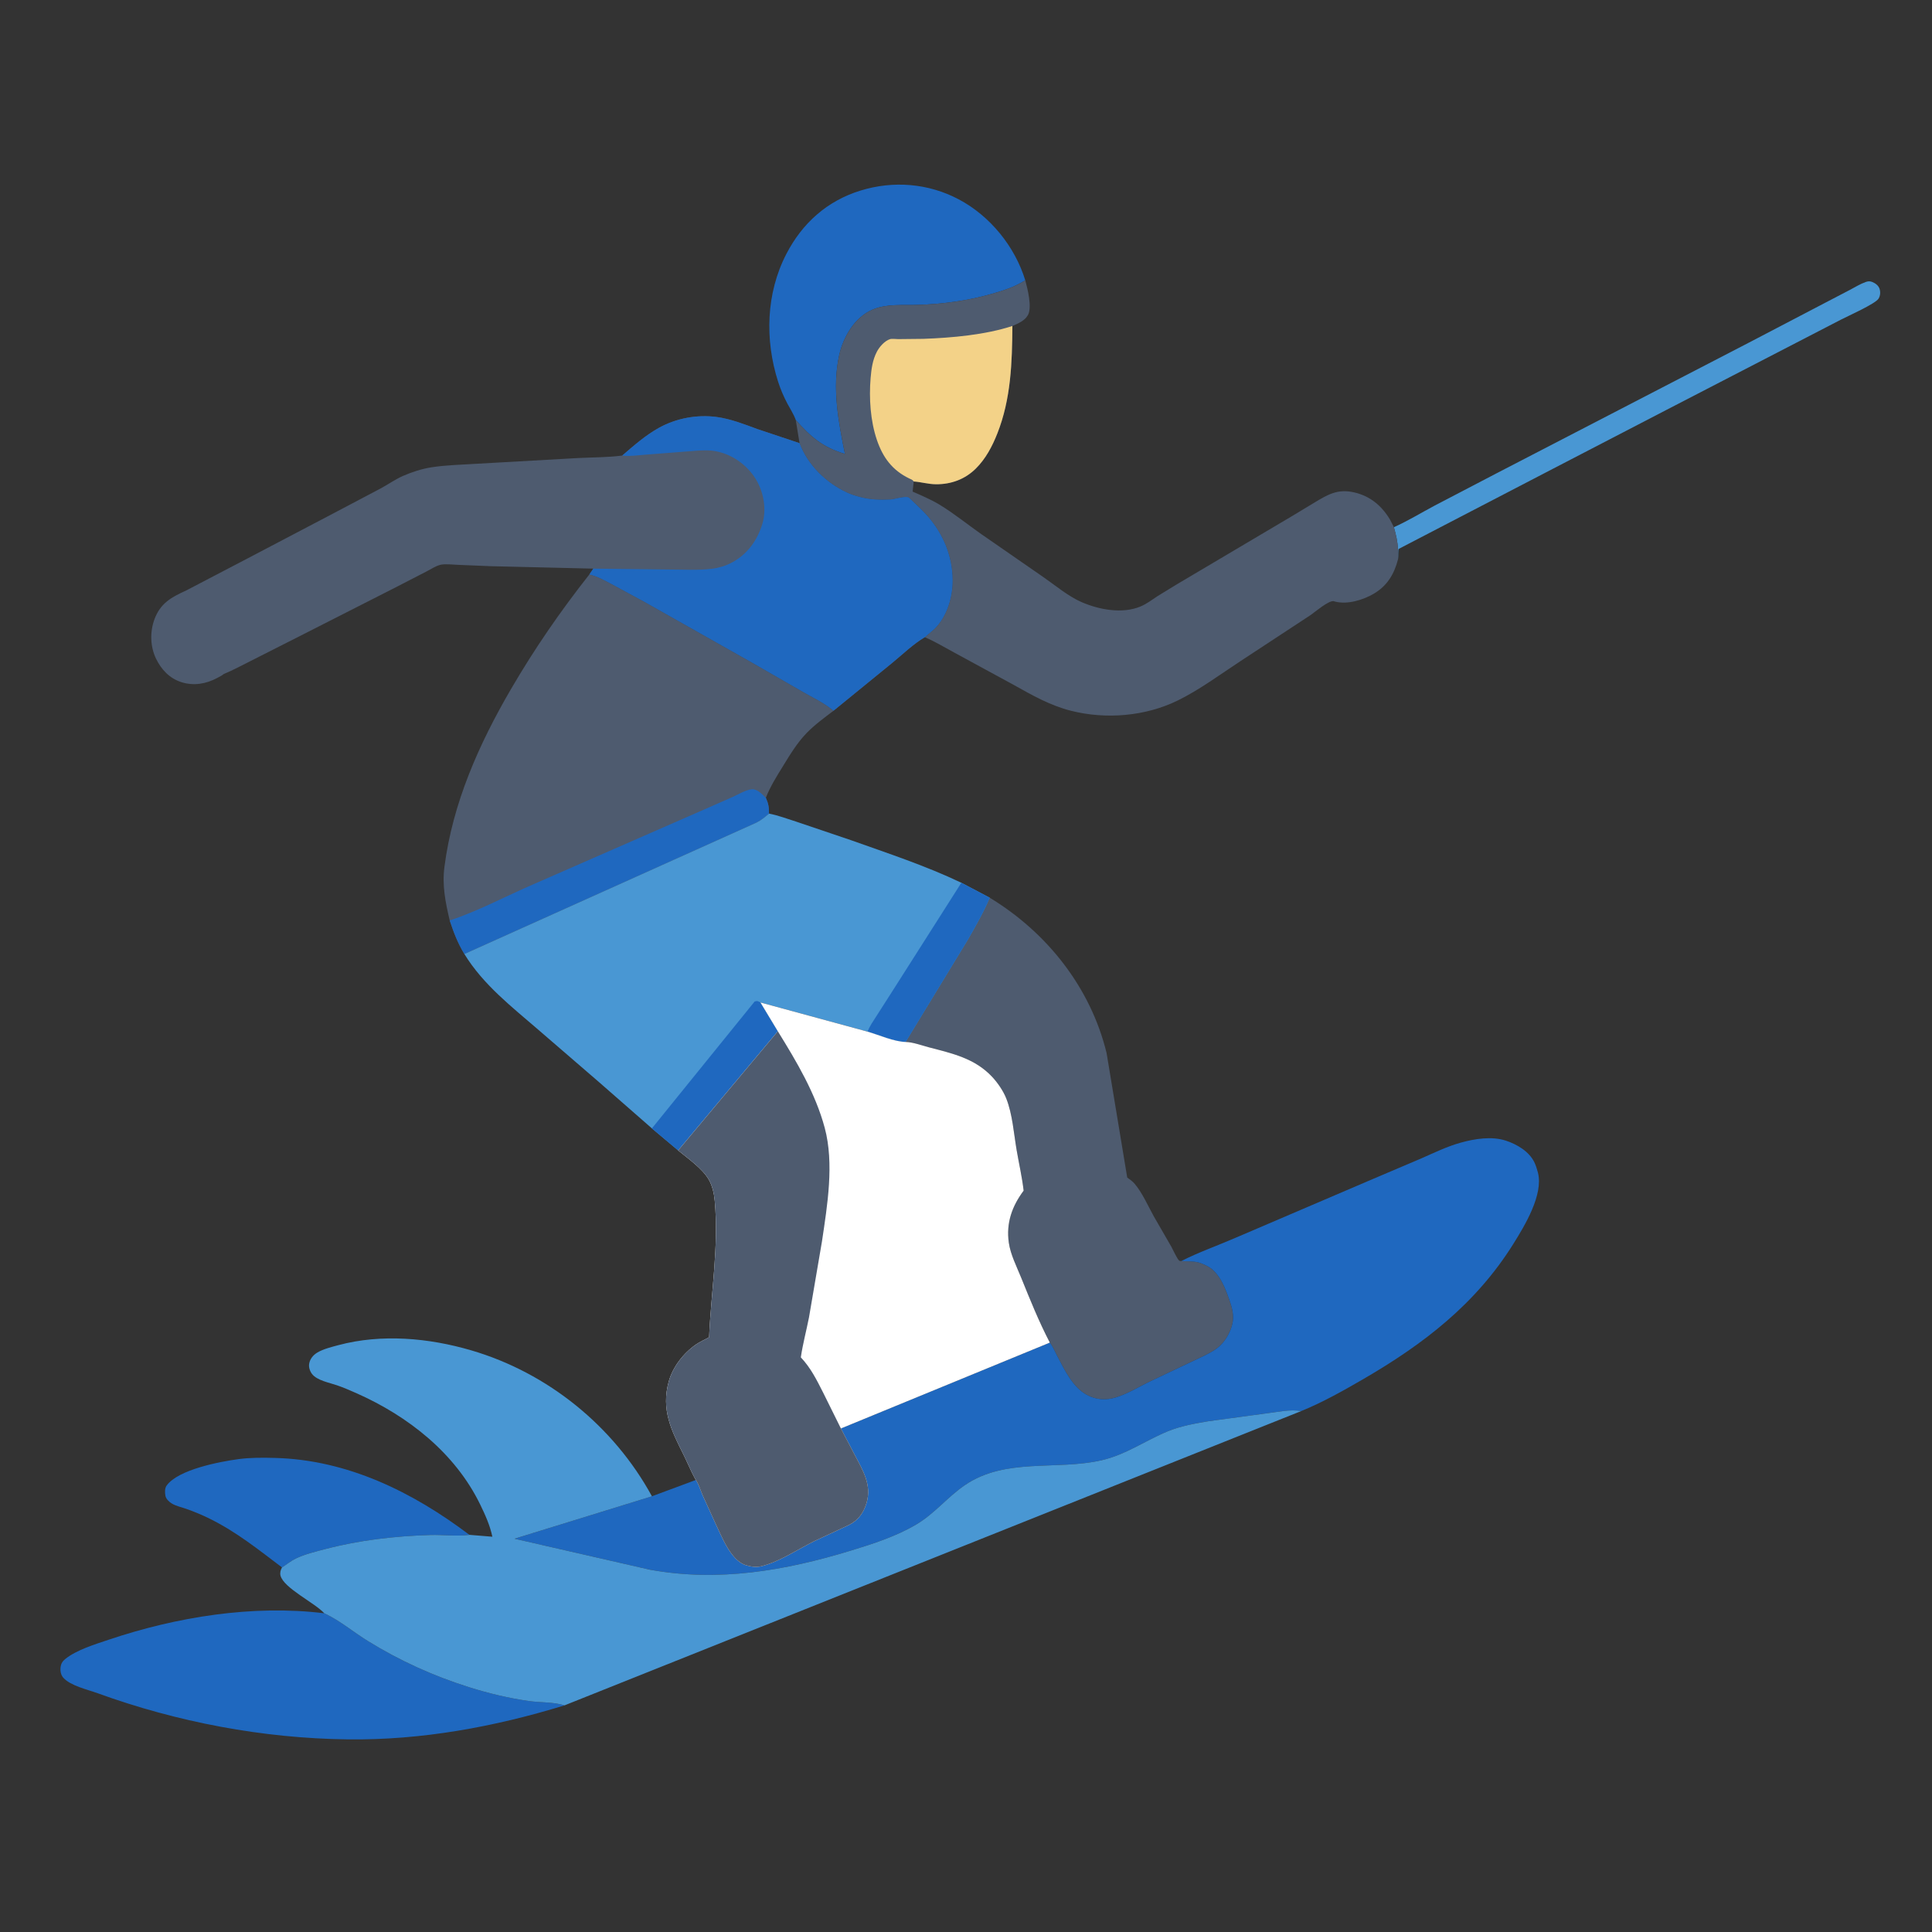 <svg id="eZJi8v5b0ua1" xmlns="http://www.w3.org/2000/svg" xmlns:xlink="http://www.w3.org/1999/xlink" viewBox="0 0 1029 1029" shape-rendering="geometricPrecision" text-rendering="geometricPrecision"><rect x="0" y="0" width="1029" height="1029" fill="#333333" stroke="none"/><path d="M0,0h1024v1024h-1024L0,0Z" transform="matrix(1.006 0 0 1.006 0 0)" fill="none"/><path d="M737.975,279.122c7.395-3.329,14.473-7.652,21.634-11.473l32.849-17.133l133.288-69.023L966.61,160.14l12.76-6.653c2.709-1.434,5.542-3.19,8.44-4.206c1.309-.459,2.298-.473,3.577.071c1.582.674,3.099,1.806,3.681,3.482.593,1.707.455,3.747-.511,5.292-1.728,2.761-16.384,9.272-19.965,11.137l-57.859,29.925c-17.323,8.881-176.215,91.365-176.263,91.449-.343.603-.12,4.282-.269,5.285l-.115-5.172c-.066-4.009-1.075-7.777-2.111-11.628Z" transform="matrix(1.006 0 0 1.006 0 0)" fill="#4997d3"/><path d="M149.306,829.839c-12.639-9.527-24-18.733-38.376-25.839-3.991-1.972-8.139-3.692-12.339-5.168-2.432-.855-5.455-1.506-7.656-2.833-1.426-.861-3.081-2.438-3.371-4.15-.285-1.679-.387-3.914.659-5.356c6.154-8.482,28.054-12.638,38.043-13.986c6.315-.852,12.895-.795,19.255-.632c38.378.983,72.922,17.999,102.982,40.717l-.482.067c-6.518.806-13.583-.188-20.215.015-18.813.577-37.573,2.709-55.801,7.509-5.143,1.354-10.548,2.636-15.367,4.936-2.642,1.261-4.874,3.153-7.332,4.72Z" transform="matrix(1.006 0 0 1.006 0 0)" fill="#1f68bf"/><path d="M421.298,222.366c-1.07-3.067-2.936-5.847-4.45-8.714-1.977-3.743-3.63-7.585-4.914-11.621-7.059-22.179-6.398-46.714,4.38-67.571c8.429-16.31,21.606-28.123,39.27-33.566c17.405-5.363,35.899-3.876,52.011,4.65c16.573,8.772,29.734,24.944,35.205,42.856-5.682,3.572-11.658,5.47-18.071,7.287-12.642,3.582-25.754,5.294-38.873,5.742-8.064.275-16.292-.722-23.925,2.509-9.426,3.989-15.445,14.375-17.604,24.011-3.876,17.302-.426,35.357,3.015,52.358-11.595-3.359-18.189-9.051-26.044-17.941Z" transform="matrix(1.006 0 0 1.006 0 0)" fill="#1f68bf"/><path d="M298.854,902.885c-37.191,11.408-75.603,18.461-114.604,18.001-44.956-.531-90.369-9.109-132.606-24.456-5.449-1.98-14.248-3.9-18.109-8.164-1.36-1.502-1.698-3.701-1.453-5.661.241-1.934,1.105-3.191,2.611-4.387c5.964-4.739,15.709-7.697,22.861-10.101C93.454,856.052,133.849,849.49,171.666,854.12l.549.254c7.797,3.702,15.067,9.818,22.471,14.397c16.86,10.428,34.786,18.552,53.688,24.499c10.372,3.264,21.003,5.809,31.776,7.33c5.971.843,13.091.445,18.704,2.285Z" transform="matrix(1.006 0 0 1.006 0 0)" fill="#1f68bf"/><path d="M523.999,475.286c30.302,18.367,53.431,47.565,61.873,82.263l10.92,65.898c1.336.944,2.774,1.935,3.845,3.182c4.094,4.766,7.192,11.881,10.264,17.421l9.245,16.006c.783,1.407,3.22,6.849,4.271,7.428.294.163.666.098.999.147c2.987.216,6.213.006,9.115.752c1.279.328,2.445.882,3.635,1.439l.686.317c6.944,3.309,10.138,12.583,12.465,19.444c2.14,6.306,2.15,10.804-.944,16.846-1.572,3.07-3.915,5.93-6.774,7.899-3.707,2.552-8.144,4.388-12.199,6.351l-22.155,10.508c-6.036,2.853-12.173,6.743-18.547,8.676-5.226,1.586-10.457,1.245-15.3-1.371-7.539-4.071-11.929-13.484-15.765-20.798-1.185-2.26-2.249-4.855-3.815-6.87-5.885-11.341-10.41-22.612-15.198-34.438-2.377-5.871-5.631-12.202-6.522-18.489-1.473-10.403,1.703-19.278,7.85-27.524-.82-7.176-2.479-14.288-3.698-21.413-1.522-8.896-2.191-19.01-5.495-27.389-1.583-4.015-4.547-8.327-7.488-11.467-9.225-9.853-21.194-12.406-33.72-15.686-3.826-1.002-8.129-2.669-12.075-2.767l33.18-54.512c4.052-7.16,8.187-14.24,11.347-21.853Z" transform="matrix(1.006 0 0 1.006 0 0)" fill="#4e5b6f"/><path d="M238.087,487.317c-2.24-9.603-4.075-18.407-2.791-28.359c4.355-33.752,18.195-64.884,35.193-94.059c12.486-21.431,26.17-41.275,41.522-60.745c4.072.85,8.179,3.195,11.84,5.111l17.366,9.408l56.907,32.139l27.21,15.647c5.033,2.895,10.567,5.459,15.064,9.129l.886.703c-4.865,3.726-9.892,7.347-14.175,11.749-5.054,5.194-8.839,11.495-12.613,17.639-3.237,5.27-6.823,10.916-9.028,16.721c1.359,2.982,1.702,5.063,1.669,8.343-2.152,1.845-4.09,3.471-6.637,4.762L245.846,505.073c-3.554-5.821-5.607-11.327-7.759-17.756Z" transform="matrix(1.006 0 0 1.006 0 0)" fill="#4e5b6f"/><path d="M238.087,487.317c14.921-4.914,29.266-12.623,43.664-18.875l88.223-38.624l18.147-7.982c2.824-1.267,6.937-3.787,9.982-3.966c2.963-.175,5.352,2.658,7.365,4.53c1.359,2.982,1.702,5.063,1.669,8.343-2.152,1.845-4.09,3.471-6.637,4.762L245.846,505.073c-3.554-5.821-5.607-11.327-7.759-17.756Z" transform="matrix(1.006 0 0 1.006-0 0)" fill="#1f68bf"/><path d="M421.298,222.366c7.855,8.89,14.449,14.582,26.044,17.941-3.441-17.001-6.891-35.056-3.015-52.358c2.159-9.636,8.178-20.022,17.604-24.011c7.633-3.231,15.861-2.234,23.925-2.509c13.119-.448,26.231-2.16,38.873-5.742c6.413-1.817,12.389-3.715,18.071-7.287c1.248,4.53,3.718,14.367,1.404,18.442-1.704,3-5.197,4.445-8.214,5.742-.129,19.387-.752,38.654-7.977,56.932-2.685,6.792-6.126,13.336-11.356,18.535-5.734,5.701-13.106,8.397-21.157,8.326-4.121-.036-7.784-1.199-11.76-1.469l-.568,5.364c4.738,2.088,9.564,4.108,14.01,6.777c7.698,4.621,14.873,10.509,22.246,15.662l32.84,22.748c6.479,4.475,13.22,10.223,20.42,13.348c9.139,3.966,21.373,6.273,30.908,2.379c3.341-1.364,6.35-3.65,9.338-5.636l10.165-6.215l60.864-36.046l11.738-7.084c7.202-4.342,12.477-7.548,21.283-5.51c8.44,1.953,14.457,7.007,18.881,14.313l2.11,4.114c1.036,3.851,2.045,7.619,2.111,11.628l.115,5.172c-2.031,7.969-5.725,14.222-12.94,18.443-5.626,3.291-13.904,5.803-20.348,4.145l-.93-.255c-2.837-.219-9.577,5.605-12.124,7.382l-37.315,24.512c-10.646,6.986-21.468,15.022-32.857,20.633-17.176,8.461-38.064,10.193-56.548,5.552-11.292-2.835-20.561-8.223-30.639-13.829l-31.386-17.067c-5.092-2.714-10.189-5.854-15.506-8.08l5.142-4.378c6.689-6.668,9.719-16.844,9.605-26.096-.157-12.57-4.932-23.996-13.088-33.455-3.107-3.604-6.763-6.761-10.164-10.088-2.312-.85-7.282,1.009-10.004,1.125-5.104.219-10.182.102-15.153-1.173l-.946-.249c-2.291-.591-4.376-1.269-6.523-2.255-11.084-5.085-20.873-14.656-25.173-26.16l-2.006-12.263Z" transform="matrix(1.006 0 0 1.006 0 0)" fill="#4e5b6f"/><path d="M535.99,172.584c-.129,19.387-.752,38.654-7.977,56.932-2.685,6.792-6.126,13.336-11.356,18.535-5.734,5.701-13.106,8.397-21.157,8.326-4.121-.036-7.784-1.199-11.76-1.469-.613-.983-1.367-1.113-2.364-1.595-8.993-4.349-13.973-11.128-17.126-20.402-3.439-10.115-4.208-22.087-3.326-32.703.404-4.86,1.034-9.641,3.335-14.033c1.33-2.541,4.072-5.707,6.945-6.624c1.021-.326,3.178-.01,4.347-.015l13.287-.14c15.185-.553,32.7-2.103,47.152-6.812Z" transform="matrix(1.006 0 0 1.006 0 0)" fill="#f3d288"/><path d="M407.137,430.743c4.888.945,9.552,2.734,14.292,4.226l28.993,9.811c19.661,7.014,39.689,13.562,58.553,22.583l15.024,7.923c-3.16,7.613-7.295,14.693-11.347,21.853l-33.18,54.512c-6.263-.169-14.064-3.712-20.146-5.463L402.604,530.74l9.203,15.247-52.772,63.089-13.899-11.669-28.101-24.583-31.849-27.485c-14.283-12.354-29.313-23.927-39.34-40.266L400.5,435.505c2.547-1.291,4.485-2.917,6.637-4.762Z" transform="matrix(1.006 0 0 1.006 0 0)" fill="#4997d3"/><path d="M345.136,597.407l54.376-67.157c1.562-.513,1.665-.2,3.092.49l9.203,15.247-52.772,63.089-13.899-11.669Z" transform="matrix(1.006 0 0 1.006 0 0)" fill="#1f68bf"/><path d="M508.975,467.363l15.024,7.923c-3.16,7.613-7.295,14.693-11.347,21.853l-33.18,54.512c-6.263-.169-14.064-3.712-20.146-5.463c1.079-2.942,2.991-5.57,4.667-8.202l8.544-13.351l36.438-57.272Z" transform="matrix(1.006 0 0 1.006-0 0)" fill="#1f68bf"/><path d="M625.416,667.631c9.337-4.738,19.409-8.241,29.019-12.429l71.408-30.571l26.677-11.353c6.841-2.987,13.52-6.272,20.73-8.291c7.47-2.092,16.54-3.569,24.054-1.067c5.915,1.969,12.222,5.658,15.035,11.439.766,1.574,1.269,3.209,1.727,4.891l.164.581c2.995,11.679-7.037,28.138-12.96,37.633-19.871,31.856-47.55,53.151-79.609,71.739-10.528,6.104-21.509,12.3-32.793,16.872-5.542-1.12-12.803.559-18.449,1.212l-30.665,4.154c-7.193,1.209-14.656,2.534-21.435,5.309-12.065,4.939-22.19,12.416-35.192,15.377-23.987,5.462-50.67-1.487-72.162,13.058-9.269,6.274-16.07,15.119-25.847,20.901-10.75,6.357-22.83,10.235-34.717,13.868-34.772,10.626-70.095,16.693-106.342,10.09l-71.654-16.399l72.753-22.463l23.247-8.632c1.581,2.326,2.412,5.324,3.508,7.914l6.406,14.097c3.58,7.347,8.319,20.481,16.529,23.093c2.598.827,5.727,1.216,8.403.535c9.579-2.435,18.888-8.78,27.716-13.179l18.507-8.645c4.838-2.463,7.682-6.289,9.254-11.459c2.955-9.721-1.895-17.423-6.237-25.706l-7.282-13.915l110.609-45.461c1.566,2.015,2.63,4.61,3.815,6.87c3.836,7.314,8.226,16.727,15.765,20.798c4.843,2.616,10.074,2.957,15.3,1.371c6.374-1.933,12.511-5.823,18.547-8.676L631.4,720.679c4.055-1.963,8.492-3.799,12.199-6.351c2.859-1.969,5.202-4.829,6.774-7.899c3.094-6.042,3.084-10.54.944-16.846-2.327-6.861-5.521-16.135-12.465-19.444l-.686-.317c-1.19-.557-2.356-1.111-3.635-1.439-2.902-.746-6.128-.536-9.115-.752Z" transform="matrix(1.006 0 0 1.006 0 0)" fill="#1f68bf"/><path d="M248.503,812.592l12.173,1c-1.267-6.03-3.804-11.625-6.491-17.137-13.271-27.225-38.144-46.716-65.37-58.803-3.369-1.496-6.783-2.969-10.264-4.186-4.013-1.404-10.751-2.571-13.395-6.092-1.102-1.468-1.793-3.534-1.477-5.374.44-2.56,2.136-4.604,4.321-5.914c3.162-1.895,7.615-2.979,11.17-3.929c22.847-6.1,47.794-3.835,70.28,2.747c40.636,11.895,75.495,40.236,95.708,77.278l-72.753,22.463l71.654,16.399c36.247,6.603,71.57.536,106.342-10.09c11.887-3.633,23.967-7.511,34.717-13.868c9.777-5.782,16.578-14.627,25.847-20.901c21.492-14.545,48.175-7.596,72.162-13.058c13.002-2.961,23.127-10.438,35.192-15.377c6.779-2.775,14.242-4.1,21.435-5.309l30.665-4.154c5.646-.653,12.907-2.332,18.449-1.212L298.854,902.885c-5.613-1.84-12.733-1.442-18.704-2.285-10.773-1.521-21.404-4.066-31.776-7.33-18.902-5.947-36.828-14.071-53.688-24.499-7.404-4.579-14.674-10.695-22.471-14.397l-.549-.254c-4.981-5.546-21.474-13.31-23.162-19.956-.381-1.496.069-3.026.802-4.325c2.458-1.567,4.69-3.459,7.332-4.72c4.819-2.3,10.224-3.582,15.367-4.936c18.228-4.8,36.988-6.932,55.801-7.509c6.632-.203,13.697.791,20.215-.015l.482-.067Z" transform="matrix(1.006 0 0 1.006 0 0)" fill="#4997d3"/><path d="M329.451,241.171c6.229-5.356,12.342-10.771,19.577-14.758c9.064-4.996,20.085-7.017,30.326-5.653c7.425.989,14.61,3.823,21.592,6.395l22.358,7.474c4.3,11.504,14.089,21.075,25.173,26.16c2.147.986,4.232,1.664,6.523,2.255l.946.249c4.971,1.275,10.049,1.392,15.153,1.173c2.722-.116,7.692-1.975,10.004-1.125c3.401,3.327,7.057,6.484,10.164,10.088c8.156,9.459,12.931,20.885,13.088,33.455.114,9.252-2.916,19.428-9.605,26.096l-5.142,4.378c-6.083,3.592-11.701,9.045-17.168,13.538l-31.156,25.395-.886-.703c-4.497-3.67-10.031-6.234-15.064-9.129l-27.21-15.647-56.907-32.139-17.366-9.408c-3.661-1.916-7.768-4.261-11.84-5.111l2.113-3.1-54.202-1.292-17.338-.709c-2.748-.106-5.967-.505-8.681-.17-2.477.305-5.952,2.559-8.187,3.711l-16.223,8.363-50.853,25.849-26.027,13.187c-4.673,2.316-9.317,4.877-14.147,6.843-.895.809-2.302,1.461-3.372,2.044-5.872,3.195-12.523,4.349-18.993,2.298-6.309-1.999-10.688-6.638-13.513-12.493-3.076-6.378-3.26-14.205-.817-20.81c3.144-8.497,8.879-11.655,16.663-15.182l31.309-16.351L174.7,272.747l26.795-14.128c3.932-2.12,7.703-4.81,11.782-6.613c4.568-2.02,10.093-3.799,15.016-4.576c8.084-1.277,16.454-1.383,24.616-1.931l53.341-3.008c7.508-.37,15.315-.315,22.764-1.261l.437-.059Z" transform="matrix(1.006 0 0 1.006 0 0)" fill="#4e5b6f"/><path d="M329.451,241.171c6.229-5.356,12.342-10.771,19.577-14.758c9.064-4.996,20.085-7.017,30.326-5.653c7.425.989,14.61,3.823,21.592,6.395l22.358,7.474c4.3,11.504,14.089,21.075,25.173,26.16c2.147.986,4.232,1.664,6.523,2.255l.946.249c4.971,1.275,10.049,1.392,15.153,1.173c2.722-.116,7.692-1.975,10.004-1.125c3.401,3.327,7.057,6.484,10.164,10.088c8.156,9.459,12.931,20.885,13.088,33.455.114,9.252-2.916,19.428-9.605,26.096l-5.142,4.378c-6.083,3.592-11.701,9.045-17.168,13.538l-31.156,25.395-.886-.703c-4.497-3.67-10.031-6.234-15.064-9.129l-27.21-15.647-56.907-32.139-17.366-9.408c-3.661-1.916-7.768-4.261-11.84-5.111l2.113-3.1l40.244.472c7.463-.004,15.338.522,22.719-.417c3.615-.461,7.191-1.577,10.413-3.29c8.203-4.363,13.518-11.774,16.149-20.593c2.224-7.457.749-16.131-3.062-22.799-4.068-7.118-11.247-12.819-19.19-14.954l-.717-.188c-4.927-1.349-10.37-.772-15.407-.387L341.5,240.741c-3.802.266-7.72.925-11.521.498l-.528-.068Z" transform="matrix(1.006 0 0 1.006-0 0)" fill="#1f68bf"/><path d="M402.604,530.74l56.722,15.448c6.082,1.751,13.883,5.294,20.146,5.463c3.946.098,8.249,1.765,12.075,2.767c12.526,3.28,24.495,5.833,33.72,15.686c2.941,3.14,5.905,7.452,7.488,11.467c3.304,8.379,3.973,18.493,5.495,27.389c1.219,7.125,2.878,14.237,3.698,21.413-6.147,8.246-9.323,17.121-7.85,27.524.891,6.287,4.145,12.618,6.522,18.489c4.788,11.826,9.313,23.097,15.198,34.438L445.209,756.285l7.282,13.915c4.342,8.283,9.192,15.985,6.237,25.706-1.572,5.17-4.416,8.996-9.254,11.459l-18.507,8.645c-8.828,4.399-18.137,10.744-27.716,13.179-2.676.681-5.805.292-8.403-.535-8.21-2.612-12.949-15.746-16.529-23.093l-6.406-14.097c-1.096-2.59-1.927-5.588-3.508-7.914l-.444-.743c-2.231-4.059-4.025-8.549-6.112-12.713-6.524-13.015-11.907-23.814-7.787-38.71c2.146-7.758,7.861-15.078,14.458-19.604c2.139-1.468,4.637-2.522,6.906-3.798c1.033-23.998,5.196-48.157,2.984-72.245-.352-3.839-1.273-8.043-3.249-11.384-3.434-5.808-10.919-10.988-16.126-15.277l52.772-63.089-9.203-15.247Z" transform="matrix(1.006 0 0 1.006 0 0)" fill="#fff"/><path d="M411.807,545.987c9.942,16.096,19.878,32.711,24.829,51.129c5.081,18.905,1.374,41.107-1.459,60.134l-6.862,40.191c-1.387,7.043-3.298,14.099-4.327,21.187c5.24,5.568,8.349,11.839,11.773,18.597l9.448,19.06l7.282,13.915c4.342,8.283,9.192,15.985,6.237,25.706-1.572,5.17-4.416,8.996-9.254,11.459l-18.507,8.645c-8.828,4.399-18.137,10.744-27.716,13.179-2.676.681-5.805.292-8.403-.535-8.21-2.612-12.949-15.746-16.529-23.093l-6.406-14.097c-1.096-2.59-1.927-5.588-3.508-7.914l-.444-.743c-2.231-4.059-4.025-8.549-6.112-12.713-6.524-13.015-11.907-23.814-7.787-38.71c2.146-7.758,7.861-15.078,14.458-19.604c2.139-1.468,4.637-2.522,6.906-3.798c1.033-23.998,5.196-48.157,2.984-72.245-.352-3.839-1.273-8.043-3.249-11.384-3.434-5.808-10.919-10.988-16.126-15.277l52.772-63.089Z" transform="matrix(1.006 0 0 1.006 0-0)" fill="#4e5b6f"/></svg>
